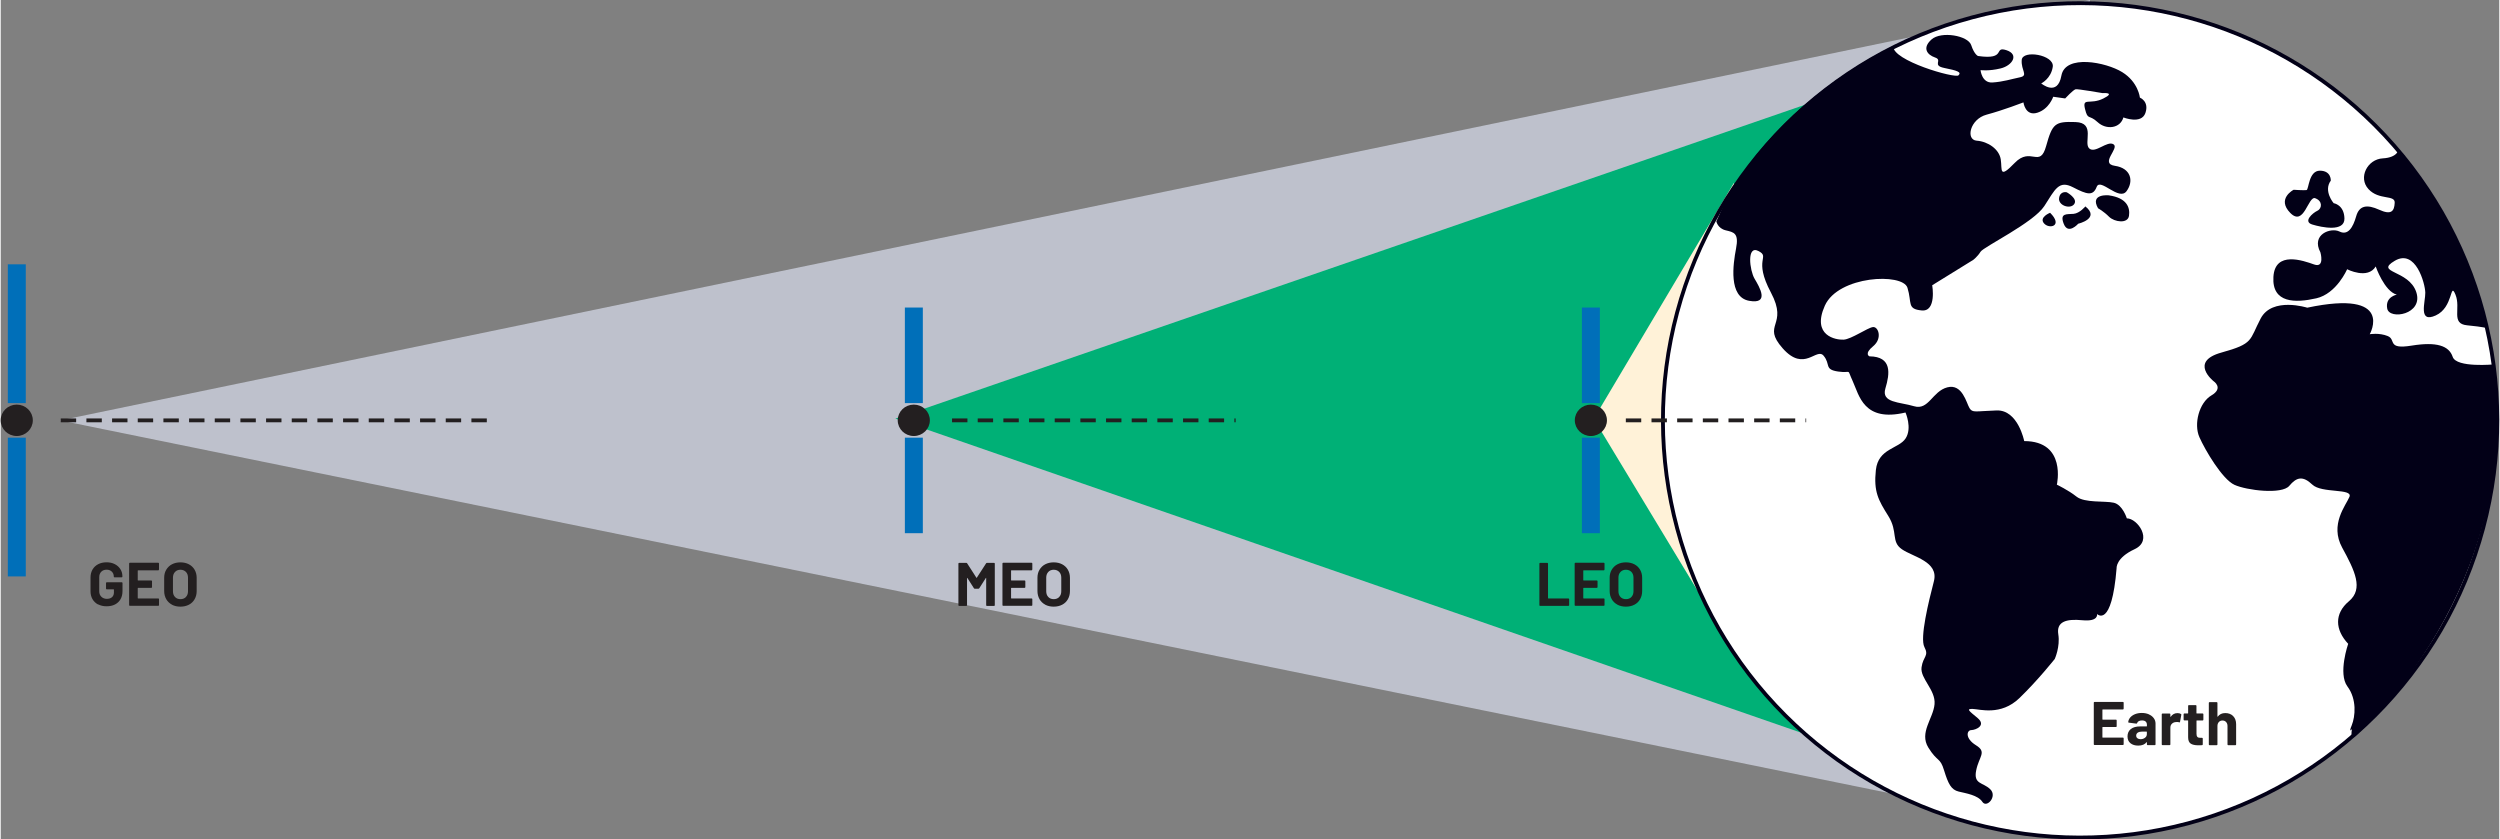 <?xml version="1.0" encoding="UTF-8"?><svg id="uuid-c3f00342-0b60-4361-85af-8b4cf88b16fb" xmlns="http://www.w3.org/2000/svg" width="6.76in" height="2.27in" viewBox="0 0 486.73 163.54"><rect x="0" y="0" width="486.73" height="163.54" fill="#808080" stroke="none"/><polygon points="11.58 81.9 407 0 407.32 162.54 11.58 81.9" fill="#bec1cc"/><g><path d="m192.11,109.65h1.4s.07.01.1.04c.03.03.04.06.04.1v8.11s-.01.07-.04.1c-.03.03-.06.04-.1.04h-1.4s-.07-.01-.1-.04-.04-.06-.04-.1v-5.29s0-.05-.02-.05-.03.01-.05.04l-1.27,1.99c-.04.06-.1.1-.17.1h-.71c-.07,0-.13-.03-.17-.1l-1.27-1.99s-.03-.03-.05-.03c-.02,0-.02.02-.02.05v5.28s-.01.07-.04.1c-.03.03-.06.04-.1.04h-1.4s-.07-.01-.1-.04-.04-.06-.04-.1v-8.11s.01-.07.04-.1c.03-.03.06-.04.1-.04h1.4c.07,0,.13.03.17.1l1.8,2.8s.05.05.07,0l1.81-2.8c.04-.06.1-.1.17-.1Z" fill="#231f20"/><path d="m200.92,111.06s-.06.04-.1.04h-3.94s-.06.02-.06.06v1.86s.02.06.06.06h2.58s.07.01.1.04c.03.03.04.06.04.1v1.16s-.01.07-.04.1c-.03.03-.06.04-.1.04h-2.58s-.06.02-.06.06v1.94s.02.06.06.06h3.94s.07.01.1.04c.03.03.04.06.04.1v1.16s-.01.07-.04.1c-.03.03-.06.04-.1.04h-5.54s-.07-.01-.1-.04-.04-.06-.04-.1v-8.11s.01-.07.04-.1c.03-.03.06-.04.1-.04h5.54s.07.01.1.04c.03.03.04.06.04.1v1.16s-.01.07-.04.1Z" fill="#231f20"/><path d="m203.47,117.79c-.48-.26-.85-.61-1.11-1.07s-.4-.99-.4-1.59v-2.57c0-.59.13-1.12.4-1.57s.63-.81,1.11-1.06c.48-.25,1.03-.38,1.65-.38s1.19.13,1.66.38.85.61,1.11,1.06c.26.46.4.98.4,1.57v2.57c0,.6-.13,1.13-.4,1.6-.26.46-.63.82-1.11,1.07s-1.03.38-1.66.38-1.17-.13-1.65-.38Zm2.72-1.49c.27-.28.41-.65.41-1.12v-2.64c0-.46-.13-.84-.4-1.12-.27-.28-.63-.43-1.07-.43s-.79.14-1.06.43-.4.66-.4,1.12v2.64c0,.46.13.84.4,1.12.27.28.62.42,1.06.42s.8-.14,1.07-.42Z" fill="#231f20"/></g><g><path d="m18.98,117.77c-.47-.25-.84-.59-1.1-1.04-.26-.44-.39-.96-.39-1.54v-2.69c0-.58.13-1.1.39-1.55.26-.45.63-.79,1.1-1.04.47-.24,1.02-.37,1.63-.37s1.15.12,1.61.36c.47.24.83.57,1.09.98.26.41.39.87.39,1.37v.08s-.01.07-.04.1c-.03.03-.06.04-.1.04h-1.4s-.07-.01-.1-.04c-.03-.03-.04-.06-.04-.1v-.04c0-.37-.13-.68-.38-.93s-.6-.38-1.02-.38-.78.13-1.04.4c-.26.27-.39.62-.39,1.05v2.78c0,.43.14.78.42,1.05.28.27.64.4,1.07.4s.75-.11,1-.33c.25-.22.37-.53.37-.92v-.54s-.02-.06-.06-.06h-1.34s-.07-.01-.1-.04c-.03-.03-.04-.06-.04-.1v-1.1s.01-.07.04-.1c.03-.03.06-.04.1-.04h2.93s.07.01.1.04.04.06.04.1v1.58c0,.61-.13,1.14-.38,1.58-.26.45-.62.79-1.09,1.03-.47.24-1.01.35-1.63.35s-1.16-.12-1.63-.37Z" fill="#231f20"/><path d="m30.79,111.06s-.06.04-.1.04h-3.94s-.06.02-.06.06v1.86s.02.06.06.06h2.58s.07.01.1.04c.03.03.04.06.04.1v1.16s-.01.07-.04.1c-.03.03-.06.04-.1.04h-2.58s-.06.02-.06.06v1.94s.02.06.06.06h3.94s.07.01.1.04c.03.03.04.06.04.1v1.16s-.01.07-.04.1c-.03.03-.06.04-.1.04h-5.54s-.07-.01-.1-.04-.04-.06-.04-.1v-8.11s.01-.07.04-.1c.03-.03.06-.04.1-.04h5.54s.07.01.1.04c.03.03.04.06.04.1v1.16s-.01.07-.04.1Z" fill="#231f20"/><path d="m33.35,117.79c-.48-.26-.85-.61-1.11-1.07s-.4-.99-.4-1.59v-2.57c0-.59.13-1.12.4-1.57s.63-.81,1.11-1.06c.48-.25,1.03-.38,1.65-.38s1.19.13,1.66.38.85.61,1.11,1.06c.26.46.4.98.4,1.57v2.57c0,.6-.13,1.13-.4,1.6-.26.46-.63.82-1.11,1.07s-1.03.38-1.66.38-1.17-.13-1.65-.38Zm2.72-1.49c.27-.28.41-.65.41-1.12v-2.64c0-.46-.13-.84-.4-1.12-.27-.28-.63-.43-1.07-.43s-.79.14-1.06.43-.4.66-.4,1.12v2.64c0,.46.13.84.4,1.12.27.28.62.42,1.06.42s.8-.14,1.07-.42Z" fill="#231f20"/></g><g><line x1="3.13" y1="51.49" x2="3.13" y2="78.53" fill="none" stroke="#006fb9" stroke-miterlimit="14.3" stroke-width="3.5"/><path d="m6,81.88h0c0-1.55-1.28-2.81-2.88-2.81s-2.88,1.26-2.88,2.81,1.29,2.81,2.88,2.81,2.88-1.26,2.88-2.81h0Z" fill="#231f20" stroke="#231f20" stroke-miterlimit="14.3" stroke-width=".5"/><line x1="3.13" y1="85.26" x2="3.13" y2="112.29" fill="none" stroke="#006fb9" stroke-miterlimit="14.3" stroke-width="3.5"/></g><line x1="11.69" y1="81.89" x2="95.58" y2="81.89" fill="none" stroke="#231f20" stroke-dasharray="0 0 3 2" stroke-miterlimit="14.3" stroke-width=".75"/><polygon points="174.28 81.55 408.49 .73 408.49 162.77 174.28 81.55" fill="#00b076"/><g><line x1="177.88" y1="59.91" x2="177.88" y2="78.53" fill="none" stroke="#006fb9" stroke-miterlimit="14.3" stroke-width="3.5"/><path d="m180.75,81.88h0c0-1.55-1.28-2.81-2.88-2.81s-2.88,1.26-2.88,2.81,1.29,2.81,2.88,2.81,2.88-1.26,2.88-2.81h0Z" fill="#231f20" stroke="#231f20" stroke-miterlimit="14.3" stroke-width=".5"/><line x1="177.88" y1="85.26" x2="177.88" y2="103.87" fill="none" stroke="#006fb9" stroke-miterlimit="14.3" stroke-width="3.5"/></g><polygon points="310.33 81.59 337.64 35.61 338.14 127.63 310.33 81.59" fill="#fff2d8"/><g><circle cx="405.08" cy="81.89" r="81.27" transform="translate(60.74 310.42) rotate(-45)" fill="#fff" stroke="#020017" stroke-miterlimit="10" stroke-width=".75"/><g><path d="m416.72,19s-.31-3.02-3.45-4.95c-3.14-1.94-11.08-3.52-11.84.68-.75,4.2-3.93,1.52-3.93,1.52,0,0,1.91-.91,2.25-3.24.33-2.33-5.9-3.37-6.05-1.32-.15,2.06,1.35,3.02-.34,3.37s-3.25.87-5.35,1.01-2.33-2.41-2.33-2.41c0,0,1.6.23,3.91-.33,2.31-.56,3.66-2.74,1.11-3.56-2.56-.81.16,1.96-5.51,1.14,0,0-.71-.25-1.33-2.12-.62-1.87-5.84-2.77-7.72-1.11-1.87,1.66-.88,2.99.68,3.52,1.56.52-.67,1.54,1.79,2.04s3.45.79,2.77,1.44c-.69.64-12.96-2.9-12.7-5.69,0,0-24.64,11.17-34.47,34.13,0,0,.25,1.37,1.83,1.75,1.58.38,2.6.52,2.01,3.56-.58,3.04-1.51,9.44,2.55,10.17,4.06.73,2.02-2.68,1.06-4.3s-1.58-6.62.77-5.39c2.35,1.23-1.1,1.48,2.41,8.07,3.51,6.6-1.92,6.11,2.3,10.88,4.22,4.77,6.57-.24,7.97,1.44s.06,2.68,2.83,3.08c2.77.4,1.6-.81,2.85,1.9s2.11,8.03,10.27,6.08c0,0,1.35,3.02.02,5.05-1.33,2.04-5.33,1.91-5.79,6.15-.46,4.24.49,5.87,2.43,8.97,1.93,3.1.47,4.97,2.64,6.47,2.16,1.5,7.24,2.38,6.23,6.25-1,3.87-2.78,11.04-1.84,12.81.93,1.77-.25,1.75-.56,3.93-.31,2.18,2.78,4.41,2.53,7.2-.25,2.79-3.02,5.51-1.21,8.44,1.81,2.93,2.27,1.81,3.07,4.45.81,2.64,1.39,3.77,2.83,4.12,1.43.35,3.76.69,4.62,2,.85,1.31,2.98-1.06,1.54-2.45-1.43-1.39-3.29-.92-2.74-3.66.54-2.75,2.15-3.56-.04-4.91-2.18-1.35-1.81-2.93-.91-2.95.89-.02,2.95-.91,1.23-2.35-1.73-1.44-2.27-1.81-.93-1.77,1.33.04,5.45,1.38,9.07-2.11,3.62-3.49,6.89-7.63,6.89-7.63,0,0,1.08-2.37.69-4.8-.39-2.43,1.48-3.06,4.7-2.74,3.22.31,2.85-1.22,2.85-1.22,0,0,2.85,2.94,3.81-8.96,0,0-.16-1.96,3.5-3.66,3.66-1.7.57-6.01-1.51-6.01,0,0-.81-2.64-2.54-3.04-1.73-.4-5.66.08-7.26-1.19-1.6-1.27-3.83-2.33-3.83-2.33,0,0,1.96-8.48-6.36-8.49,0,0-1.2-6.12-5.38-5.97-4.18.14-4.68.52-5.28-.46-.6-.98-1.39-4.81-4.32-4.04-2.93.77-3.62,4.53-6.47,3.68-2.85-.86-6.45-.63-5.59-3.48.86-2.85,1.34-6.2-3.11-6.24,0,0-1.12-.46.73-1.98,1.85-1.52,1-3.87-.06-3.72-1.06.14-4.2,2.37-5.7,2.45-1.5.08-6.28-.75-3.66-6.62,2.63-5.86,15.19-6.44,16.1-3.48.91,2.95-.15,4.14,2.78,4.41,2.93.27,2.04-4.91,2.04-4.91l7.99-4.94s.83-.62,1.42-1.58c.58-.96,10.32-5.65,12.43-8.91,2.1-3.26,2.81-5.09,5.58-3.66,2.77,1.44,3.91,1.75,4.62-.08.71-1.83,4.34,2.85,5.82.84,1.48-2.02.79-4.49-2.26-4.93-3.06-.44.94-3.43-.29-4.2-1.23-.77-3.54,1.87-4.72.81-1.18-1.06,1.31-5.01-2.68-5.14-3.99-.13-4.49.25-5.72,4.68-1.23,4.43-2.97.02-6.12,3.28-3.14,3.26-2.41,1.29-2.72-.69-.31-1.98-2.47-3.48-4.68-3.64-2.2-.17-1.33-4.2,1.92-5.07,3.25-.87,7.18-2.39,7.18-2.39,0,0,.35,2.73,2.68,2.02,2.33-.71,3.12-3.12,3.12-3.12l2.33.33s1.58-1.7,2.04-1.79c.46-.08,5.24.75,5.24.75,0,0,2.7-.21.14,1.06-2.56,1.27-4.12-.29-3.56,2.01.56,2.31.75,1,2.45,2.58,1.7,1.58,4.43,1.23,5.03-.91,0,0,3.51,1.4,4.29-.87.77-2.27-1.06-2.98-1.06-2.98Z" fill="#020017"/><path d="m398.04,43.51c1.02,1.19,3.79.54,1.19-2.06,0,0-2.21.87-1.19,2.06Z" fill="#020017"/><path d="m403.93,39.75c.75-1.08-1.45-2.29-1.45-2.29,0,0-1.29-.33-1.5,1.12-.21,1.46,2.2,2.25,2.95,1.17Z" fill="#020017"/><path d="m404.72,43.58s4.31-1.02,1.38-3.37c0,0-1.08,1.33-2.29,1.45-1.21.12-2.79-.25-1.92,1.95.87,2.21,2.83-.04,2.83-.04Z" fill="#020017"/><path d="m410.71,38.05s-3.81-.4-2.14,2.52c0,0,1.1.6,2.14,1.65,1.04,1.04,3.66,1.42,3.89-.18.23-1.6-.39-3.47-3.89-3.98Z" fill="#020017"/><path d="m485.77,70.98s-7.38.72-8.11-1.46c-.73-2.18-3.14-2.98-8.01-2.19-4.87.79-2.95-1.17-4.64-1.86-1.68-.69-3.51-.36-3.51-.36,0,0,4.98-8.79-12.18-5.17,0,0-6.82-2.17-9.07,2.11-2.25,4.28-1.29,4.87-7.64,6.63-6.35,1.76-1.54,5.57-1.54,5.57,0,0,2.04,1.33-.4,2.77-2.43,1.43-3.48,5.59-2.36,8.13,1.12,2.54,4.47,8.22,6.84,9.3,2.37,1.08,9.23,1.92,10.67.2,1.44-1.73,2.66-1.99,4.49-.25,1.83,1.75,7.92.69,7.24,2.38-.69,1.68-3.89,5.38-1.42,9.9,2.47,4.52,4.19,8.03,1.32,10.44-2.87,2.41-2.73,5.55-.15,8.3,0,0-2.02,5.8-.15,8.3,1.87,2.5,1.53,5.87.85,7.55-.69,1.68.04.75.04.75,0,0-.52,2.6.87,1.17,1.39-1.43,32.02-28.39,26.87-72.22Z" fill="#020017"/><path d="m451.07,58.12c3.99-.91,6.02-5.67,6.02-5.67,0,0,4.01,2.06,5.57-.54,0,0,1.68,4.85,4.11,5.49,0,0-2.29.41-1.87,2.7.41,2.29,7.11,1.17,5.66-3.2-1.45-4.37-8.23-3.71-4.18-6.1,4.06-2.39,5.9,4.41,5.94,6.2.04,1.79-1.46,6.03,2.03,4.45,3.5-1.58,2.75-6.74,3.85-4.05,1.1,2.68-.96,5.66,2.26,5.97,3.22.31,4.08.59,4.08.59,0,0-5.54-21.45-17.42-34.9,0,0-.08,1.62-3.08,1.79-3,.16-4.85,3.76-2.79,5.99,2.06,2.23,5.2,1.04,5.11,2.67-.08,1.62-.65,2.43-3.02,1.35-2.37-1.08-3.89-.86-4.49,1.29-.61,2.14-1.58,3.78-3.25,2.95-1.66-.83-5.58.54-3.71,4.07,0,0,.89,3.1-1.23,2.35-2.12-.75-7.63-2.73-7.93,2.43-.3,5.16,4.32,5.08,8.32,4.17Z" fill="#020017"/><path d="m450.9,38.63c1.41.5,1.35,1.98.39,2.43-.96.46-2.83,2.12-.98,2.68,1.85.56,6.32,1.5,6.26-1.18-.06-2.68-2.1-2.98-2.1-2.98,0,0-2.04-2.37-.56-4.39,0,0,.13-1.91-2.1-1.94-2.23-.02-2.17,3.7-2.62,3.78-.46.08-2.52-.06-2.52-.06,0,0-3.37,1.74-.65,4.51,2.72,2.77,3.46-3.37,4.87-2.87Z" fill="#020017"/></g></g><g><path d="m299.78,118s-.04-.06-.04-.1v-8.11s.01-.07.04-.1.06-.04.1-.04h1.4s.07.01.1.04c.03.03.04.06.04.1v6.74s.02.06.06.06h3.92s.07.01.1.04c.03.03.04.06.04.1v1.16s-.01.07-.04.1c-.03.03-.06.04-.1.04h-5.53s-.07-.01-.1-.04Z" fill="#231f20"/><path d="m312.39,111.06s-.06.04-.1.04h-3.94s-.06.02-.06.06v1.86s.02.06.06.06h2.58s.07.01.1.04.04.06.04.1v1.16s-.01.07-.04.1c-.03.03-.06.04-.1.04h-2.58s-.06.02-.06.06v1.94s.02.06.06.06h3.94s.07.01.1.04c.03.03.04.06.04.1v1.16s-.01.07-.04.1c-.03.03-.06.04-.1.04h-5.54s-.07-.01-.1-.04c-.03-.03-.04-.06-.04-.1v-8.11s.01-.07.04-.1.06-.04.1-.04h5.54s.07.01.1.04c.03.03.04.06.04.1v1.16s-.01.07-.04.1Z" fill="#231f20"/><path d="m314.94,117.79c-.48-.26-.85-.61-1.11-1.07s-.4-.99-.4-1.59v-2.57c0-.59.13-1.12.4-1.57s.63-.81,1.11-1.06c.48-.25,1.03-.38,1.65-.38s1.19.13,1.66.38c.48.25.85.61,1.11,1.06s.4.98.4,1.57v2.57c0,.6-.13,1.13-.4,1.6-.26.46-.63.82-1.11,1.07-.48.25-1.03.38-1.66.38s-1.17-.13-1.65-.38Zm2.72-1.49c.27-.28.41-.65.41-1.12v-2.64c0-.46-.13-.84-.4-1.12-.27-.28-.63-.43-1.07-.43s-.79.14-1.06.43c-.27.28-.4.66-.4,1.12v2.64c0,.46.13.84.4,1.12.27.28.62.42,1.06.42s.8-.14,1.07-.42Z" fill="#231f20"/></g><g><line x1="309.77" y1="59.91" x2="309.77" y2="78.53" fill="none" stroke="#006fb9" stroke-miterlimit="14.3" stroke-width="3.5"/><path d="m312.65,81.88h0c0-1.55-1.28-2.81-2.88-2.81s-2.88,1.26-2.88,2.81,1.29,2.81,2.88,2.81,2.88-1.26,2.88-2.81h0Z" fill="#231f20" stroke="#231f20" stroke-miterlimit="14.3" stroke-width=".5"/><line x1="309.77" y1="85.26" x2="309.77" y2="103.87" fill="none" stroke="#006fb9" stroke-miterlimit="14.3" stroke-width="3.5"/></g><g><path d="m413.52,138.17s-.06.04-.1.04h-3.94s-.06.02-.06.06v1.86s.02.06.06.06h2.58s.07.01.1.04.04.06.04.1v1.16s-.01.07-.04.1c-.03.03-.06.04-.1.04h-2.58s-.06.02-.06.06v1.94s.02.06.06.06h3.94s.07.01.1.04c.03.03.04.06.04.1v1.16s-.01.07-.04.1c-.03.03-.06.04-.1.04h-5.54s-.07-.01-.1-.04c-.03-.03-.04-.06-.04-.1v-8.11s.01-.07.04-.1.06-.04.1-.04h5.54s.07.01.1.04c.03.03.04.06.04.1v1.16s-.01.07-.04.1Z" fill="#231f20"/><path d="m418.48,139.17c.41.18.73.43.95.74.23.31.34.66.34,1.04v4.07s-.01.07-.04.1c-.03.03-.06.04-.1.04h-1.4s-.07-.01-.1-.04-.04-.06-.04-.1v-.4s0-.04-.02-.05c-.02,0-.03,0-.05.02-.34.44-.88.66-1.62.66-.62,0-1.13-.15-1.51-.46-.38-.3-.58-.75-.58-1.34s.22-1.09.65-1.43c.43-.34,1.05-.51,1.85-.51h1.22s.06-.02.06-.06v-.26c0-.26-.08-.47-.24-.62s-.4-.22-.72-.22c-.25,0-.45.04-.62.13s-.27.21-.32.37c-.02.09-.08.13-.16.12l-1.45-.19c-.1-.02-.14-.05-.13-.11.03-.34.17-.64.4-.91.24-.27.55-.48.94-.64.39-.15.82-.23,1.3-.23.52,0,.98.09,1.39.27Zm-.76,4.55c.24-.18.36-.42.36-.71v-.43s-.02-.06-.06-.06h-.86c-.36,0-.64.07-.85.2-.2.14-.31.33-.31.58,0,.22.08.39.23.51.15.12.36.19.61.19.34,0,.64-.09.88-.28Z" fill="#231f20"/><path d="m424.72,139.08c.06.03.09.09.07.18l-.25,1.37c0,.1-.06.12-.17.08-.12-.04-.26-.06-.42-.06-.06,0-.15,0-.26.02-.29.02-.53.13-.73.32s-.3.44-.3.75v3.28s-.01.07-.04.1c-.03.03-.06.04-.1.04h-1.4s-.07-.01-.1-.04-.04-.06-.04-.1v-5.88s.01-.07.04-.1.06-.04.1-.04h1.4s.07.01.1.04c.03.03.04.06.04.1v.46s0,.04.02.05c.02,0,.03,0,.04-.01.33-.48.77-.72,1.32-.72.29,0,.52.06.68.17Z" fill="#231f20"/><path d="m429.06,140.31s-.06.04-.1.04h-1.15s-.06.02-.06.06v2.54c0,.26.05.46.16.59.11.13.28.19.52.19h.4s.07.01.1.04.04.06.04.1v1.14c0,.09-.05.14-.14.16-.34.02-.58.02-.72.02-.66,0-1.16-.11-1.49-.33s-.5-.63-.5-1.24v-3.22s-.02-.06-.06-.06h-.68s-.07-.01-.1-.04c-.03-.03-.04-.06-.04-.1v-1.07s.01-.07.04-.1.06-.04.1-.04h.68s.06-.02.06-.06v-1.43s.01-.07.04-.1.06-.04.1-.04h1.34s.07.01.1.04c.03.03.04.06.04.1v1.43s.02.06.06.06h1.15s.07.01.1.04.04.06.04.1v1.07s-.01.07-.04.1Z" fill="#231f20"/><path d="m434.88,139.49c.39.39.59.92.59,1.6v3.94s-.01.07-.04.1c-.03.03-.06.04-.1.04h-1.4s-.07-.01-.1-.04-.04-.06-.04-.1v-3.59c0-.32-.09-.58-.27-.78-.18-.2-.42-.3-.71-.3s-.53.1-.71.3c-.18.2-.27.46-.27.78v3.59s-.01.07-.04.1c-.03.03-.06.04-.1.04h-1.4s-.07-.01-.1-.04-.04-.06-.04-.1v-8.11s.01-.07.04-.1c.03-.03.06-.04.1-.04h1.4s.07.01.1.04c.03.03.04.06.04.1v2.65s0,.04.02.05c.02,0,.03,0,.04-.01.33-.46.82-.7,1.46-.7s1.16.2,1.55.59Z" fill="#231f20"/></g><line x1="316.58" y1="81.89" x2="351.71" y2="81.89" fill="none" stroke="#231f20" stroke-dasharray="0 0 3 2" stroke-miterlimit="14.3" stroke-width=".75"/><line x1="185.32" y1="81.89" x2="240.57" y2="81.89" fill="none" stroke="#231f20" stroke-dasharray="0 0 3 2" stroke-miterlimit="14.3" stroke-width=".75"/></svg>